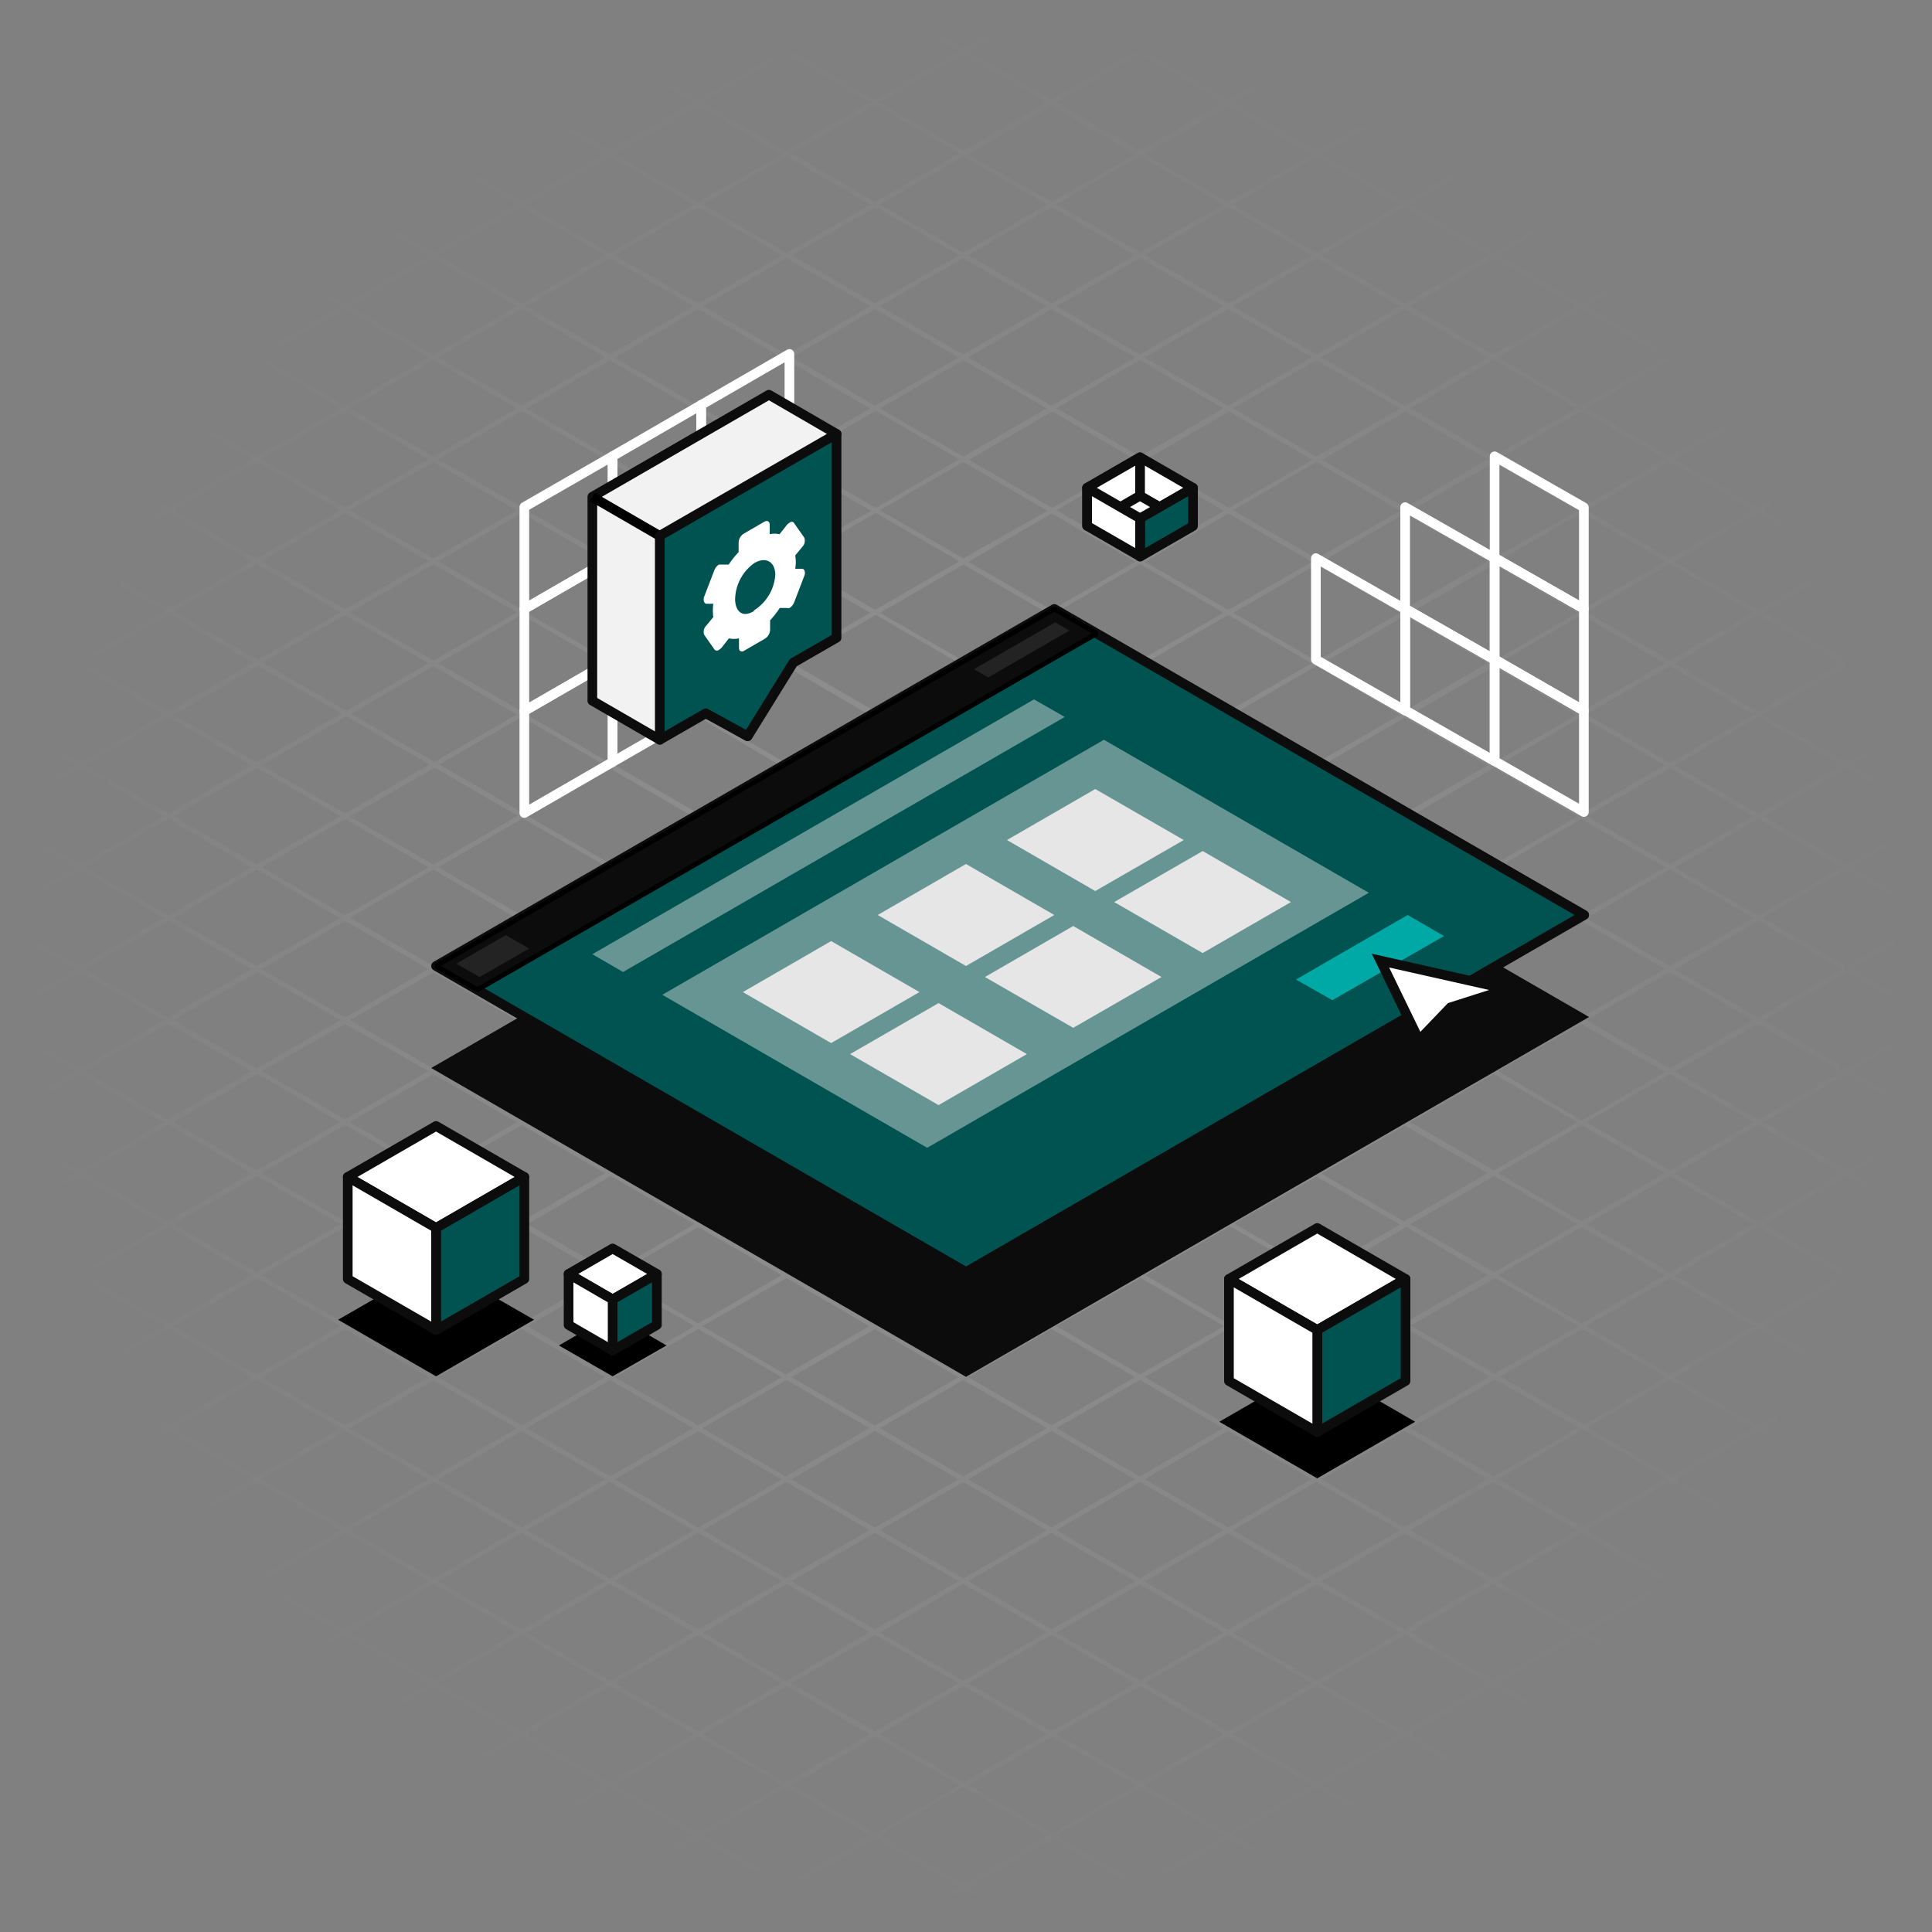 <svg xmlns="http://www.w3.org/2000/svg" xmlns:xlink="http://www.w3.org/1999/xlink" viewBox="0 0 100 100"><rect x="0" y="0" width="100" height="100" fill="#808080" stroke="none"/><defs><radialGradient id="a" cx="50" cy="52" r="50" gradientTransform="matrix(1, 0, 0, -1, 0, 102)" gradientUnits="userSpaceOnUse"><stop offset="0" stop-color="#fff" stop-opacity="0.15"/><stop offset="1" stop-color="#fff" stop-opacity="0"/></radialGradient></defs><path d="M100,95.26v-.45L95.82,92.4,100,90v-.46l-4.18-2.41L100,84.71v-.53L95.88,81.8,100,79.43V79l-4.18-2.41L100,74.15v-.46l-4.18-2.41L100,68.87v-.46L95.82,66,100,63.59v-.46l-4.18-2.41L100,58.31v-.45l-4.18-2.42L100,53v-.45l-4.18-2.42L100,47.75V47.3l-4.18-2.41L100,42.47V42l-4.18-2.41,4.18-2.4v-.45l-4.18-2.41L100,31.92v-.46l-4.18-2.41L100,26.64v-.46l-4.18-2.41L100,21.36V20.9l-4.18-2.41L100,16.08v-.46l-4.18-2.41L100,10.8v-.46L95.82,7.93,100,5.52V5.06L95.82,2.65,100,.24V0h-.11L95.57,2.5,91.25,0h-.5L86.43,2.5,82.11,0h-.5L77.29,2.5,73,0h-.5L68.18,2.5,63.82,0h-.5L59,2.51,54.68,0h-.5L49.86,2.5,45.54,0H45L40.67,2.5,36.39,0h-.5L31.57,2.5,27.25,0h-.5L22.43,2.5,18.11,0h-.5L13.29,2.5,9,0H8.5L4.14,2.51,0,.12V.4L3.89,2.65,0,4.9v.29L4.14,2.8,8.46,5.29,4.14,7.79,0,5.39v.29L3.89,7.93,0,10.18v.29L4.14,8.08l4.32,2.49-4.32,2.5L0,10.67V11l3.89,2.25L0,15.46v.29l4.14-2.39,4.32,2.49-4.32,2.5L0,16v.29l3.89,2.25L0,20.74V21l4.14-2.4,4.32,2.5L4.14,23.62,0,21.23v.29l3.89,2.25L0,26v.29l4.14-2.4,4.32,2.5L4.2,28.87,0,26.44v.29L4,29,0,31.3v.29l4.2-2.43,4.32,2.49L4.14,34.18,0,31.79v.29l3.89,2.25L0,36.58v.28l4.14-2.39L8.46,37,4.14,39.46,0,37.07v.29l3.89,2.25L0,41.85v.29l4.14-2.39,4.32,2.5L4.14,44.74,0,42.35v.29l3.89,2.25L0,47.13v.29L4.14,45l4.32,2.5L4.14,50,0,47.63v.29l3.89,2.24L0,52.41v.29l4.14-2.39L8.46,52.8,4.14,55.3,0,52.91v.29l3.89,2.24L0,57.69V58l4.14-2.39L8.46,58.1,4.14,60.6,0,58.19v.28l3.89,2.25L0,63v.29L4.14,60.9l4.32,2.49-4.32,2.5L0,63.46v.29L3.89,66,0,68.25v.29l4.14-2.39,4.32,2.49-4.32,2.5L0,68.74V69l3.89,2.25L0,73.53v.29l4.14-2.39,4.32,2.49-4.32,2.5L0,74v.29l3.89,2.25L0,78.81v.29l4.14-2.4,4.32,2.5L4.14,81.69,0,79.3v.29l3.89,2.25L0,84.09v.29L4.14,82l4.32,2.5L4.14,87,0,84.58v.29l3.89,2.25L0,89.37v.29l4.14-2.4,4.32,2.5L4.14,92.25,0,89.86v.29L3.89,92.4,0,94.65v.28l4.14-2.39L8.46,95,4.14,97.53,0,95.14v.29l3.89,2.25L0,99.92V100H.36l3.78-2.18L7.92,100h.5l-4-2.32,4.32-2.5L13,97.68,9,100h.5l3.78-2.18L17.07,100h.5l-4-2.32,4.32-2.5,4.32,2.5-4,2.32h.5l3.78-2.18L26.21,100h.5l-4-2.32L27,95.18l4.32,2.5-4,2.32h.5l3.78-2.18L35.35,100h.5l-4-2.32,4.32-2.5,4.32,2.5-4,2.32H37l3.78-2.18L44.49,100H45l-4-2.32,4.33-2.5,4.32,2.5-4,2.32h.5l3.78-2.18L53.64,100h.5l-4-2.32,4.32-2.5,4.32,2.5-4,2.32h.5L59,97.82,62.78,100h.5l-4-2.32,4.32-2.5,4.32,2.5-4,2.32h.5l3.78-2.18L71.92,100h.5l-4-2.32,4.32-2.5L77,97.68,73,100h.5l3.78-2.18L81.07,100h.5l-4-2.32,4.32-2.5,4.32,2.5-4,2.32h.5l3.78-2.18L90.21,100h.5l-4-2.32L91,95.18l4.32,2.5-4,2.32h.5l3.78-2.18L99.35,100h.5l-4-2.32Zm-.11-5.5-4.32,2.49-4.32-2.49,4.32-2.5ZM54.43,47.38l-4.32-2.49,4.32-2.5,4.32,2.5ZM59,45l4.32,2.49L59,50l-4.32-2.49Zm-4.82,2.5L49.86,50l-4.32-2.49L49.86,45Zm-8.89-.15L41,44.89l4.33-2.5,4.32,2.5Zm4.32,2.78-4.26,2.46L41,50.13l4.26-2.46Zm.25.15,4.32,2.49-4.26,2.46L45.6,52.77Zm.25-.15,4.32-2.49,4.32,2.49-4.32,2.5Zm8.89.15,4.32,2.49L59,55.3l-4.32-2.5Zm.25-.15,4.32-2.49,4.32,2.49-4.32,2.5Zm0-5.27,4.32-2.5,4.32,2.5-4.32,2.49Zm0-5.28,4.32-2.5,4.32,2.5L63.57,42.1Zm4.07,2.64L59,44.74l-4.32-2.49L59,39.75Zm-8.89-.15-4.32-2.49,4.32-2.5,4.32,2.5Zm-.25.15-4.32,2.49-4.32-2.49,4.32-2.5Zm-8.89-.15L41,39.61l4.33-2.5,4.32,2.5Zm-.25.15-4.33,2.49-4.32-2.49,4.32-2.5Zm0,5.28L40.77,50l-4.32-2.5L40.71,45Zm.06,5.24L40.71,55.3l-4.32-2.5,4.38-2.53ZM45,58.08l-4.33,2.5-4.32-2.5,4.32-2.49Zm-4-2.64,4.39-2.53,4.32,2.5-4.38,2.53Zm9,.11,4.32,2.5-4.38,2.53-4.32-2.5Zm.25-.14L54.43,53l4.32,2.49L54.49,57.9Zm8.83.18,4.32,2.49-4.26,2.46-4.32-2.49Zm.25-.15L63.57,53l4.32,2.49L63.57,58Zm8.89.15,4.32,2.49-4.32,2.5-4.32-2.5Zm-4.4-2.79,4.32-2.49,4.32,2.49-4.32,2.5Zm0-5.28L68.14,45l4.32,2.5L68.14,50Zm0-5.27,4.32-2.5,4.32,2.5-4.32,2.49Zm0-5.28,4.32-2.5L72.46,37l-4.32,2.49Zm-.25-.15-4.32-2.49,4.32-2.5,4.32,2.5Zm-.25.15L59,39.46,54.68,37,59,34.47Zm-8.89-.15-4.32-2.49,4.32-2.5,4.32,2.5Zm-.25.15-4.32,2.49L45.54,37l4.32-2.5Zm-8.89-.15L41,34.33l4.33-2.5,4.32,2.5ZM45,37l-4.33,2.49L36.39,37l4.32-2.5Zm-8.9-.15-4.32-2.49,4.32-2.5,4.32,2.5Zm4.32,2.79L36.14,42.1l-4.32-2.49,4.32-2.5Zm0,5.28L36.2,47.35l-4.32-2.5,4.26-2.46Zm.06,5.24L36.1,52.69l-4.32-2.5,4.38-2.53Zm-.06,5.31L36.1,58l-4.32-2.5L36.14,53Zm0,5.28-4.32,2.5-4.32-2.5,4.32-2.49Zm.25.15L45,63.36l-4.33,2.5-4.32-2.5Zm.25-.15,4.33-2.49,4.32,2.49-4.32,2.5Zm8.9.15,4.32,2.49-4.32,2.5-4.32-2.5Zm.25-.15,4.38-2.53,4.32,2.5-4.38,2.53Zm9,.11,4.32,2.5L59,65.86l-4.32-2.5Zm.25-.14,4.26-2.46,4.32,2.49-4.26,2.46Zm8.83.18,4.32,2.49L68.2,65.82l-4.32-2.49Zm.25-.15,4.32-2.49L77,60.72l-4.33,2.5Zm0-5.28L72.71,53,77,55.44l-4.33,2.5Zm0-5.28,4.32-2.49L77,50.16l-4.33,2.5Zm0-5.27,4.32-2.5L77,44.89l-4.33,2.49Zm0-5.28,4.32-2.5L77,39.61,72.71,42.1Zm0-5.28,4.32-2.5L77,34.33l-4.33,2.49Zm0-5.28,4.32-2.5L77,29.05l-4.33,2.49Zm4.07,2.64-4.32,2.49-4.32-2.49,4.32-2.5Zm-8.89-.15-4.32-2.49,4.32-2.5,4.32,2.5Zm-.25.15L59,34.18l-4.32-2.49L59,29.19Zm-8.89-.15-4.32-2.49,4.32-2.5,4.32,2.5Zm-.25.15-4.32,2.49-4.32-2.49,4.32-2.5Zm-8.89-.15L41,29.05l4.33-2.5,4.32,2.5Zm-.25.15-4.33,2.49L36.4,31.72l4.32-2.5Zm-8.9-.15-4.32-2.49,4.32-2.5,4.32,2.5Zm-.25.15-4.32,2.49-4.32-2.49,4.32-2.5Zm0,5.28-4.32,2.49L27.25,37l4.32-2.5Zm0,5.28-4.26,2.46-4.32-2.5,4.26-2.46Zm.1,5.21L31.57,50l-4.32-2.49L31.63,45Zm-.06,5.31-4.32,2.5L27.3,52.8l4.32-2.49Zm0,5.28-4.32,2.5-4.32-2.5,4.32-2.49Zm0,5.28-4.32,2.5-4.32-2.5,4.32-2.49Zm0,5.28-4.32,2.5-4.32-2.5,4.32-2.49ZM31.82,66l4.32-2.49L40.46,66l-4.32,2.5Zm8.89.15L45,68.64l-4.33,2.5-4.32-2.5ZM41,66l4.33-2.49L49.61,66l-4.32,2.5Zm8.9.15,4.32,2.49-4.32,2.5-4.32-2.5Zm.25-.15,4.32-2.49L58.75,66l-4.32,2.5Zm8.89.15,4.32,2.49L59,71.14l-4.32-2.5Zm.25-.15,4.38-2.53L68,66l-4.43,2.5Zm9,.11,4.32,2.5-4.38,2.53-4.32-2.5Zm.25-.14,4.26-2.46L77,66l-4.27,2.46Zm8.84.18,4.32,2.49L77.35,71.1,73,68.61ZM73,63.36l4.33-2.49,4.32,2.49-4.32,2.5Zm0-5.28,4.33-2.49,4.32,2.49-4.32,2.5Zm0-5.28,4.33-2.49,4.32,2.49-4.32,2.5Zm0-5.27L77.29,45l4.32,2.5L77.29,50Zm0-5.28,4.33-2.5,4.32,2.5-4.32,2.49ZM73,37l4.33-2.5L81.61,37l-4.32,2.49Zm0-5.28,4.33-2.5,4.32,2.5-4.32,2.49Zm0-5.28,4.33-2.5,4.32,2.5L77.29,28.9Zm-.25-.15L68.43,23.8l4.32-2.5L77,23.77Zm-.25.15L68.14,28.9l-4.32-2.49,4.32-2.5Zm-8.89-.15L59.29,23.8l4.32-2.5,4.32,2.5Zm-.25.15L59,28.9l-4.32-2.49L59,23.91Zm-8.89-.15L50.15,23.8l4.32-2.5,4.32,2.5Zm-.25.15L49.86,28.9l-4.32-2.49,4.32-2.5Zm-8.89-.15L41,23.77l4.33-2.5,4.32,2.5Zm-.25.15L40.71,28.9l-4.32-2.49,4.32-2.5Zm-8.9-.15L31.86,23.8l4.32-2.5,4.32,2.5Zm-.25.15L31.57,28.9l-4.32-2.49,4.32-2.5ZM27,26.26l-4.32-2.49L27,21.27l4.32,2.5Zm4.32,2.79L27,31.54l-4.32-2.49L27,26.55Zm0,5.28L27,36.82l-4.32-2.49L27,31.83Zm0,5.28-4.26,2.46-4.32-2.5L27,37.11Zm.06,5.24L27,47.38l-4.32-2.49,4.38-2.53Zm-.06,5.31L27,52.66l-4.32-2.5L27,47.67Zm0,5.28L27,57.94l-4.32-2.5L27,53Zm0,5.28L27,63.22l-4.32-2.5L27,58.23Zm0,5.28L27,68.5,22.68,66,27,63.51Zm0,5.28L27,73.78l-4.32-2.5L27,68.79Zm.25.15,4.32,2.49-4.32,2.5-4.32-2.5Zm.25-.15,4.32-2.49,4.32,2.49-4.32,2.5Zm8.89.15L45,73.92l-4.33,2.5-4.32-2.5Zm.25-.15,4.33-2.49,4.32,2.49-4.32,2.5Zm8.9.15,4.32,2.49-4.32,2.5-4.32-2.5Zm.25-.15,4.32-2.49,4.32,2.49-4.32,2.5Zm8.89.15,4.32,2.49L59,76.42l-4.32-2.5Zm.25-.15,4.32-2.49,4.32,2.49-4.32,2.5Zm8.89.15,4.32,2.49-4.32,2.5-4.32-2.5Zm.25-.15,4.38-2.53,4.33,2.5-4.39,2.53Zm9,.11,4.32,2.5-4.38,2.53L73,73.92Zm.25-.14,4.26-2.46,4.32,2.49L82,73.74ZM77.54,66l4.32-2.49L86.18,66l-4.32,2.5Zm0-5.28,4.32-2.49,4.32,2.49-4.32,2.5Zm0-5.28L81.86,53l4.32,2.49L81.86,58Zm0-5.28,4.32-2.49,4.32,2.49-4.32,2.5Zm0-5.27,4.32-2.5,4.32,2.5-4.32,2.49Zm0-5.28,4.32-2.5,4.32,2.5L81.86,42.1Zm0-5.28,4.32-2.5,4.32,2.5-4.32,2.49Zm0-5.28,4.32-2.5,4.32,2.5-4.32,2.49Zm0-5.28,4.32-2.5,4.32,2.5-4.32,2.49Zm0-5.28L81.86,16l4.32,2.49L81.86,21Zm4.07,2.64-4.32,2.49L73,21.13l4.33-2.5ZM72.71,21l-4.32-2.5L72.71,16,77,18.49Zm-.25.14-4.32,2.49-4.32-2.49,4.32-2.5ZM63.57,21l-4.32-2.5L63.57,16l4.32,2.49Zm-.25.14L59,23.62l-4.32-2.49L59,18.63ZM54.43,21l-4.32-2.5L54.43,16l4.32,2.5Zm-.25.14-4.32,2.49-4.32-2.49,4.32-2.5ZM45.29,21,41,18.49,45.29,16l4.32,2.5Zm-.25.14-4.33,2.49-4.32-2.49,4.32-2.5ZM36.14,21l-4.32-2.49L36.14,16l4.32,2.5Zm-.25.15-4.32,2.49-4.32-2.49,4.32-2.5ZM27,21l-4.32-2.5L27,16l4.32,2.49Zm-.25.14-4.32,2.49-4.32-2.49,4.32-2.5Zm0,5.28L22.43,28.9l-4.32-2.49,4.32-2.5Zm0,5.28-4.32,2.49L18.11,31.7l4.32-2.5Zm0,5.28-4.26,2.46-4.32-2.5,4.26-2.46Zm.06,5.24-4.38,2.53-4.32-2.49,4.38-2.53Zm-.06,5.32L22.43,50l-4.32-2.5L22.43,45Zm0,5.27-4.32,2.5-4.32-2.5,4.32-2.49Zm0,5.28-4.32,2.5-4.32-2.5,4.32-2.49Zm0,5.28-4.32,2.5-4.32-2.5,4.32-2.49Zm0,5.28-4.32,2.5-4.32-2.5,4.32-2.49Zm0,5.28-4.32,2.5-4.32-2.5,4.32-2.49Zm0,5.28L22.43,81.7l-4.32-2.5,4.32-2.5Zm-4.07-2.64L27,74.07l4.32,2.49L27,79.06Zm8.89.14,4.32,2.5L31.57,81.7l-4.32-2.5Zm.25-.14,4.32-2.49,4.32,2.49-4.32,2.5Zm8.89.14L45,79.2l-4.33,2.49L36.39,79.2Zm.25-.14,4.33-2.5,4.32,2.5-4.32,2.5Zm8.9.14,4.32,2.5L49.86,81.7l-4.32-2.5Zm.25-.14,4.32-2.5,4.32,2.5-4.32,2.49ZM59,76.7l4.32,2.5L59,81.69,54.68,79.2Zm.25-.14,4.32-2.5,4.32,2.5-4.32,2.5Zm8.89.14,4.32,2.5-4.32,2.49L63.82,79.2Zm.25-.14,4.32-2.5L77,76.56l-4.33,2.5Zm8.9.14,4.32,2.5-4.32,2.49L73,79.2Zm.25-.14L81.92,74l4.32,2.5L81.86,79Zm8.95.11,4.32,2.49-4.38,2.53L82.11,79.2Zm-4.32-2.78,4.26-2.46,4.32,2.49-4.26,2.46Zm-.06-5.25,4.32-2.49,4.32,2.49-4.32,2.5Zm0-5.28,4.32-2.49,4.32,2.49-4.32,2.5Zm0-5.28,4.32-2.49,4.32,2.49-4.32,2.5Zm0-5.28,4.32-2.49,4.32,2.49-4.32,2.5Zm0-5.27L86.43,45l4.32,2.5L86.43,50Zm0-5.28,4.32-2.5,4.32,2.5-4.32,2.49Zm0-5.28,4.32-2.5L90.75,37l-4.32,2.49Zm0-5.28,4.32-2.5,4.32,2.5-4.32,2.49Zm0-5.28,4.32-2.5,4.32,2.5L86.43,28.9Zm0-5.28,4.32-2.5,4.32,2.5-4.32,2.49Zm0-5.28,4.32-2.49,4.32,2.49-4.32,2.5Zm-.25-.14-4.32-2.5,4.32-2.49,4.32,2.49Zm-.25.14-4.32,2.5L73,15.85l4.33-2.49Zm-8.9-.14-4.32-2.5,4.32-2.49L77,13.21Zm-.25.14-4.32,2.5-4.32-2.5,4.32-2.49Zm-8.89-.14-4.32-2.5,4.32-2.49,4.32,2.49Zm-.25.14L59,18.35l-4.32-2.5L59,13.36Zm-8.89-.14-4.32-2.5,4.32-2.49,4.32,2.49Zm-.25.14-4.32,2.5-4.32-2.5,4.32-2.49Zm-8.89-.14L41,13.21l4.33-2.49,4.32,2.49Zm-.25.14-4.33,2.5-4.32-2.5,4.32-2.49Zm-8.9-.14-4.32-2.5,4.32-2.49,4.32,2.49Zm-.25.14-4.32,2.5-4.32-2.5,4.32-2.49ZM27,15.71l-4.32-2.5L27,10.72l4.32,2.49Zm-.25.14-4.32,2.5-4.32-2.5,4.32-2.49Zm-8.89-.14-4.32-2.5,4.32-2.49,4.32,2.49Zm4.32,2.78L17.86,21l-4.32-2.5L17.86,16Zm0,5.28-4.32,2.49-4.32-2.49,4.32-2.5Zm0,5.28-4.32,2.49-4.32-2.49,4.32-2.5Zm0,5.28-4.26,2.46-4.32-2.5,4.26-2.46Zm.06,5.24L17.86,42.1l-4.32-2.49,4.38-2.53Zm-.06,5.32-4.32,2.49-4.32-2.49,4.32-2.5Zm0,5.27-4.32,2.5-4.32-2.5,4.32-2.49Zm0,5.28-4.32,2.5-4.32-2.5L17.86,53Zm0,5.28-4.32,2.5-4.32-2.5,4.32-2.49Zm0,5.28-4.32,2.5L13.54,66l4.32-2.49Zm0,5.28-4.32,2.5-4.32-2.5,4.32-2.49Zm0,5.28-4.32,2.5-4.32-2.5,4.32-2.5Zm0,5.28-4.32,2.49-4.32-2.49,4.32-2.5Zm.25.14,4.32,2.5L22.43,87l-4.32-2.49Zm.25-.14L27,79.34l4.32,2.5L27,84.33Zm8.89.14,4.32,2.5L31.57,87l-4.32-2.49Zm.25-.14,4.32-2.5,4.32,2.5-4.32,2.49Zm8.89.14L45,84.48,40.71,87l-4.32-2.49Zm.25-.14,4.33-2.5,4.32,2.5-4.32,2.49Zm8.9.14,4.32,2.5L49.86,87l-4.32-2.49Zm.25-.14,4.32-2.5,4.32,2.5-4.32,2.49ZM59,82l4.32,2.5L59,87l-4.32-2.49Zm.25-.14,4.32-2.5,4.32,2.5-4.32,2.49Zm8.89.14,4.32,2.5L68.14,87l-4.32-2.49Zm.25-.14,4.32-2.5L77,81.84l-4.33,2.49Zm8.9.14,4.32,2.5L77.29,87,73,84.48Zm.25-.14,4.32-2.5,4.32,2.5-4.32,2.49Zm8.89.14,4.32,2.5L86.43,87l-4.32-2.49Zm.25-.14,4.38-2.53,4.32,2.49L91,84.33Zm.06-5.31L91,74.07l4.32,2.49L91.06,79Zm-.06-5.25L91,68.79l4.32,2.49L91,73.78Zm0-5.28L91,63.51,95.32,66,91,68.5Zm0-5.28L91,58.23l4.32,2.49L91,63.22Zm0-5.28L91,53l4.32,2.49L91,57.94Zm0-5.28L91,47.67l4.32,2.49L91,52.66Zm0-5.27L91,42.39l4.32,2.5L91,47.38Zm0-5.28L91,37.11l4.32,2.5L91,42.1Zm0-5.28L91,31.83l4.32,2.5L91,36.82Zm0-5.28L91,26.55l4.32,2.5L91,31.54Zm0-5.28L91,21.27l4.32,2.5L91,26.26Zm0-5.28L91,16l4.32,2.49L91,21Zm0-5.28L91,10.72l4.32,2.49L91,15.71Zm0-5.28L91,5.44l4.32,2.49L91,10.43Zm4.07,2.64-4.32,2.5-4.32-2.5L86.43,8.1Zm-8.89-.14L77.54,8l4.32-2.49L86.18,8Zm-.25.14-4.32,2.5L73,10.57l4.33-2.49Zm-8.9-.14L68.39,8l4.32-2.49L77,7.93Zm-.25.14-4.32,2.5-4.32-2.5L68.14,8.1Zm-8.89-.14L59.25,8l4.32-2.49L67.89,8Zm-.25.14L59,13.07l-4.32-2.5L59,8.08Zm-8.89-.14L50.11,8l4.32-2.49L58.75,8Zm-.25.14-4.32,2.5-4.32-2.5L49.86,8.1Zm-8.89-.14L41,7.93l4.33-2.49,4.32,2.49Zm-.25.14-4.33,2.5-4.32-2.5L40.71,8.1Zm-8.9-.14L31.82,8l4.32-2.49L40.46,8Zm-.25.14-4.32,2.5-4.32-2.5L31.57,8.1ZM27,10.43l-4.32-2.5L27,5.44l4.32,2.49Zm-.25.14-4.32,2.5-4.32-2.5,4.32-2.49Zm-8.89-.14-4.32-2.5,4.32-2.49,4.32,2.49Zm-.25.14-4.32,2.5L9,10.57l4.33-2.49Zm0,5.28-4.32,2.5L9,15.85l4.33-2.49Zm0,5.28-4.32,2.49L9,21.13l4.33-2.5Zm0,5.28L13.29,28.9,9,26.41l4.33-2.5Zm0,5.28-4.26,2.46L9,31.65l4.27-2.46Zm.06,5.24-4.38,2.53L9,37l4.39-2.53Zm-.06,5.32-4.32,2.49L9,42.25l4.33-2.5Zm0,5.27L13.29,50,9,47.53,13.29,45Zm0,5.28-4.32,2.5L9,52.8l4.33-2.49Zm0,5.28-4.32,2.5L9,58.08l4.33-2.49Zm0,5.28-4.32,2.5L9,63.36l4.33-2.49Zm0,5.28-4.32,2.5L9,68.64l4.33-2.49Zm0,5.28-4.32,2.5L9,73.92l4.33-2.49Zm0,5.28-4.32,2.49L9,79.2l4.33-2.5Zm0,5.28L13.29,87,9,84.48,13.29,82Zm0,5.28-4.32,2.49L9,89.76l4.33-2.5Zm-4.07-2.64,4.32-2.5,4.32,2.5-4.32,2.49Zm8.89.14,4.32,2.5-4.32,2.49-4.32-2.49Zm.25-.14L27,84.62l4.32,2.5L27,89.61Zm8.89.14,4.32,2.5-4.32,2.49-4.32-2.49Zm.25-.14,4.32-2.5,4.32,2.5-4.32,2.49Zm8.89.14L45,89.76l-4.33,2.49-4.32-2.49Zm.25-.14,4.33-2.5,4.32,2.5-4.32,2.49Zm8.9.14,4.32,2.5-4.32,2.49-4.32-2.49Zm.25-.14,4.32-2.5,4.32,2.5-4.32,2.49Zm8.89.14,4.32,2.5L59,92.25l-4.32-2.49Zm.25-.14,4.32-2.5,4.32,2.5-4.32,2.49Zm8.89.14,4.32,2.5-4.32,2.49-4.32-2.49Zm.25-.14,4.32-2.5L77,87.12l-4.33,2.49Zm8.9.14,4.32,2.5-4.32,2.49L73,89.76Zm.25-.14,4.32-2.5,4.32,2.5-4.32,2.49Zm8.89.14,4.32,2.5-4.32,2.49-4.32-2.49Zm.25-.14L91,84.62l4.32,2.5L91,89.61ZM100,84.44,95.57,87l-4.32-2.49L95.63,82Zm-.06-5.24-4.26,2.46-4.32-2.5,4.26-2.46Zm0-5.28-4.32,2.5-4.32-2.5,4.32-2.49Zm0-5.28-4.32,2.5-4.32-2.5,4.32-2.49Zm0-5.28-4.32,2.5-4.32-2.5,4.32-2.49Zm0-5.28-4.32,2.5-4.32-2.5,4.32-2.49Zm0-5.28-4.32,2.5L91.3,52.8l4.32-2.49Zm0-5.27L95.57,50l-4.32-2.49L95.57,45Zm0-5.28-4.32,2.49L91.3,42.25l4.32-2.5Zm0-5.28-4.32,2.49L91.25,37l4.32-2.5Zm0-5.28-4.32,2.49L91.3,31.69l4.32-2.5Zm0-5.28L95.57,28.9l-4.32-2.49,4.32-2.5Zm0-5.28-4.32,2.49L91.3,21.13l4.32-2.5Zm0-5.28-4.32,2.5-4.32-2.5,4.32-2.49Zm0-5.28-4.32,2.5-4.32-2.5,4.32-2.49Zm0-5.28-4.32,2.5L91.3,5.29,95.57,2.8ZM91,.16l4.32,2.49L91,5.15l-4.32-2.5Zm-.25,5.13-4.32,2.5-4.32-2.5L86.43,2.8ZM81.86.16l4.32,2.49-4.32,2.5-4.32-2.5Zm-.25,5.13-4.32,2.5L73,5.29,77.29,2.8ZM72.71.16,77,2.65l-4.33,2.5-4.32-2.5Zm-.25,5.13-4.32,2.5-4.32-2.5L68.14,2.8ZM63.57.16l4.32,2.49-4.32,2.5-4.32-2.5Zm-.25,5.13L59,7.79l-4.32-2.5L59,2.8ZM54.43.16l4.32,2.49-4.32,2.5-4.32-2.5Zm-.25,5.13-4.32,2.5-4.32-2.5L49.86,2.8ZM45.29.16l4.32,2.49-4.32,2.5L41,2.65ZM45,5.29l-4.33,2.5-4.32-2.5L40.71,2.8ZM36.14.16l4.32,2.49-4.32,2.5-4.32-2.5Zm-.25,5.13-4.32,2.5-4.32-2.5L31.57,2.8ZM27,.16l4.32,2.49L27,5.15l-4.32-2.5Zm-.25,5.13-4.32,2.5-4.32-2.5L22.43,2.8ZM17.86.16l4.32,2.49-4.32,2.5-4.32-2.5ZM13.29,2.8l4.32,2.49-4.32,2.5L9,5.29Zm-8.9-.15L8.71.16,13,2.65,8.71,5.15Zm0,5.28L8.71,5.44,13,7.93l-4.33,2.5Zm0,5.28,4.32-2.49L13,13.21l-4.33,2.5Zm0,5.28L8.71,16,13,18.49,8.71,21Zm0,5.28,4.32-2.5L13,23.77,8.71,26.26ZM4.45,29l4.26-2.46L13,29.05,8.77,31.51Zm-.06,5.32L8.77,31.8l4.33,2.49L8.71,36.82Zm0,5.28,4.32-2.5L13,39.61,8.71,42.1Zm0,5.28,4.32-2.5L13,44.89,8.71,47.38Zm0,5.27,4.32-2.49L13,50.16l-4.33,2.5Zm0,5.28L8.71,53,13,55.44l-4.33,2.5Zm0,5.28,4.32-2.49L13,60.72l-4.33,2.5Zm0,5.28L8.71,63.5,13,66,8.71,68.5Zm0,5.28,4.32-2.49L13,71.28l-4.33,2.5Zm0,5.28,4.32-2.49L13,76.56,8.71,79.05Zm0,5.28,4.32-2.5L13,81.84,8.71,84.33Zm0,5.28,4.32-2.5L13,87.12,8.71,89.61Zm0,5.28,4.32-2.5L13,92.4,8.71,94.89Zm8.9,5.13L9,95l4.33-2.5L17.61,95Zm.25-5.13,4.32-2.5,4.32,2.5-4.32,2.49Zm8.89,5.13L18.11,95l4.32-2.5L26.75,95Zm.25-5.13L27,89.9l4.32,2.5L27,94.89Zm8.89,5.13L27.25,95l4.32-2.5L35.89,95Zm.25-5.13,4.32-2.5,4.32,2.5-4.32,2.49Zm8.89,5.13L36.39,95l4.32-2.5L45,95ZM41,92.4l4.33-2.5,4.32,2.5-4.32,2.49Zm8.9,5.13L45.54,95l4.32-2.5L54.18,95Zm.25-5.13,4.32-2.5,4.32,2.5-4.32,2.49ZM59,97.53,54.68,95,59,92.54,63.32,95Zm.25-5.13,4.32-2.5,4.32,2.5-4.32,2.49Zm8.89,5.13L63.82,95l4.32-2.5L72.46,95Zm.25-5.13,4.32-2.5L77,92.4l-4.33,2.49Zm8.9,5.13L73,95l4.33-2.5L81.61,95Zm.25-5.13,4.32-2.5,4.32,2.5-4.32,2.49Zm8.89,5.13L82.11,95l4.32-2.5L90.75,95Zm.25-5.13L91,89.9l4.32,2.5L91,94.89ZM91.25,95l4.32-2.5L99.89,95l-4.32,2.49Z" fill="url(#a)"/><polygon points="22.57 55.28 54.57 36.8 82 52.64 50 71.12 22.57 55.28" fill="#0c0c0c" stroke="#0c0c0c" stroke-linecap="square" stroke-miterlimit="10" stroke-width="0.25"/><polygon points="22.57 50 54.57 31.52 82 47.36 50 65.84 22.57 50" fill="#005351" stroke="#0c0c0c" stroke-linecap="round" stroke-linejoin="round" stroke-width="0.5"/><polygon points="22.57 50 54.57 31.52 56.77 32.79 24.71 51.23 22.57 50" fill="#0c0c0c" stroke="#000" stroke-linejoin="bevel" stroke-width="0.25"/><polygon points="34.28 51.49 57.14 38.29 70.85 46.21 47.99 59.41 34.28 51.49" fill="#e6e6e6" opacity="0.45" style="isolation:isolate"/><polygon points="67.08 50.7 72.86 47.36 74.74 48.45 68.96 51.77 67.08 50.7" fill="#00a9a5"/><polygon points="30.66 49.39 53.52 36.2 55.11 37.11 32.25 50.31 30.66 49.39" fill="#e6e6e6" opacity="0.45" style="isolation:isolate"/><polygon points="56.69 40.84 52.12 43.48 56.69 46.12 61.27 43.48 56.69 40.84" fill="#e6e6e6"/><polygon points="50 44.72 45.43 47.36 50 50 54.57 47.36 50 44.72" fill="#e6e6e6"/><polygon points="43.02 48.71 38.45 51.35 43.02 53.99 47.59 51.35 43.02 48.71" fill="#e6e6e6"/><polygon points="62.25 44.05 57.67 46.69 62.25 49.33 66.82 46.69 62.25 44.05" fill="#e6e6e6"/><polygon points="55.55 47.93 50.98 50.57 55.55 53.2 60.12 50.57 55.55 47.93" fill="#e6e6e6"/><polygon points="48.58 51.92 44 54.56 48.58 57.2 53.15 54.56 48.58 51.92" fill="#e6e6e6"/><polygon points="78.03 51.2 71.45 49.72 73.45 53.84 75.08 52.14 78.03 51.2" fill="#fff" stroke="#0c0c0c" stroke-miterlimit="10" stroke-width="0.5"/><polygon points="24.82 50.57 27.39 49.1 26.18 48.4 23.62 49.88 24.82 50.57" fill="#232323"/><polygon points="51.15 35.06 55.35 32.64 54.62 32.21 50.41 34.64 51.15 35.06" fill="#232323"/><polygon points="27.14 31.52 27.14 26.24 31.71 23.61 31.71 28.88 27.14 31.52" fill="none" stroke="#fff" stroke-linecap="round" stroke-linejoin="round" stroke-width="0.5"/><polygon points="31.71 28.88 31.71 23.61 36.29 20.96 36.29 26.24 31.71 28.88" fill="none" stroke="#fff" stroke-linecap="round" stroke-linejoin="round" stroke-width="0.5"/><polygon points="27.14 36.8 27.14 31.52 31.71 28.88 31.71 34.16 27.14 36.8" fill="none" stroke="#fff" stroke-linecap="round" stroke-linejoin="round" stroke-width="0.5"/><polygon points="31.71 34.16 31.71 28.88 36.29 26.24 36.29 31.52 31.71 34.16" fill="none" stroke="#fff" stroke-linecap="round" stroke-linejoin="round" stroke-width="0.5"/><polygon points="27.14 42.08 27.14 36.8 31.71 34.16 31.71 39.44 27.14 42.08" fill="none" stroke="#fff" stroke-linecap="round" stroke-linejoin="round" stroke-width="0.5"/><polygon points="31.71 39.44 31.71 34.16 36.29 31.52 36.29 36.8 31.71 39.44" fill="none" stroke="#fff" stroke-linecap="round" stroke-linejoin="round" stroke-width="0.5"/><polygon points="36.29 26.24 36.29 20.96 40.86 18.32 40.86 23.61 36.29 26.24" fill="none" stroke="#fff" stroke-linecap="round" stroke-linejoin="round" stroke-width="0.5"/><polygon points="36.29 31.52 36.29 26.24 40.86 23.61 40.86 28.88 36.29 31.52" fill="none" stroke="#fff" stroke-linecap="round" stroke-linejoin="round" stroke-width="0.5"/><polygon points="36.29 36.8 36.29 31.52 40.86 28.88 40.86 34.16 36.29 36.8" fill="none" stroke="#fff" stroke-linecap="round" stroke-linejoin="round" stroke-width="0.5"/><polygon points="30.66 36.27 30.66 26.96 30.66 25.71 39.8 20.43 43.3 22.46 39.8 30.99 34.15 38.29 30.66 36.27" fill="#f2f2f2" stroke="#0c0c0c" stroke-linecap="round" stroke-linejoin="round" stroke-width="0.5"/><line x1="30.66" y1="25.72" x2="34.15" y2="27.74" fill="none" stroke="#000" stroke-miterlimit="10" stroke-width="0.5"/><polyline points="38.69 38.1 35.15 36.06 36.07 34.87 39.04 37.33 38.69 38.1" fill="#fff" stroke="#000" stroke-linecap="round" stroke-linejoin="round" stroke-width="0.5"/><polygon points="43.3 22.46 34.15 27.73 34.15 38.29 36.53 36.92 38.7 38.11 41.06 34.3 43.3 33.01 43.3 22.46" fill="#005351" stroke="#0c0c0c" stroke-linecap="round" stroke-linejoin="round" stroke-width="0.5"/><path d="M39.05,31.61c-.6.39-1,.06-1-.61a2.36,2.36,0,0,1,1-1.86c.59-.34,1.07-.07,1.08.61A2.37,2.37,0,0,1,39,31.61M39.57,27l-1.07.62a.57.57,0,0,0-.27.46v.5a4.48,4.48,0,0,0-.51.64h-.51a.63.63,0,0,0-.23.28l-.53,1.38c-.07.19,0,.35.1.37h.37a2.66,2.66,0,0,0,0,.69l-.37.45a.45.45,0,0,0-.1.47l.54.77a.17.17,0,0,0,.23,0,.53.53,0,0,0,.14-.12l.37-.47a1.14,1.14,0,0,0,.52,0v.49c0,.17.12.24.27.15l1.07-.62a.57.57,0,0,0,.27-.46v-.49a5.23,5.23,0,0,0,.5-.64h.38a.29.29,0,0,0,.13,0,.63.63,0,0,0,.23-.28l.53-1.38c.08-.2,0-.35-.09-.37h-.38a2,2,0,0,0,0-.69l.37-.45a.45.45,0,0,0,.1-.47l-.54-.77c-.05-.07-.14-.07-.23,0a.53.53,0,0,0-.14.12l-.37.47a1.25,1.25,0,0,0-.51,0v-.49c0-.17-.12-.24-.27-.16" fill="#fff"/><polygon points="22.57 70.95 27.14 68.31 22.57 65.68 18 68.31 22.57 70.95" stroke="#000" stroke-miterlimit="10" stroke-width="0.5"/><polygon points="22.57 68.84 27.14 66.2 22.57 63.56 18 66.2 22.57 68.84"/><polygon points="22.57 63.56 27.14 60.92 22.57 58.28 18 60.92 22.57 63.56" fill="#fff" stroke="#0c0c0c" stroke-linecap="round" stroke-linejoin="round" stroke-width="0.5"/><polygon points="22.57 68.84 27.14 66.2 27.14 60.92 22.57 63.56 22.57 68.84" fill="#005351" stroke="#0c0c0c" stroke-linecap="round" stroke-linejoin="round" stroke-width="0.5"/><polygon points="22.57 68.84 18 66.2 18 60.92 22.57 63.56 22.57 68.84" fill="#fff" stroke="#0c0c0c" stroke-linecap="round" stroke-linejoin="round" stroke-width="0.5"/><polygon points="31.71 70.95 34 69.64 31.71 68.31 29.43 69.64 31.71 70.95" stroke="#000" stroke-miterlimit="10" stroke-width="0.5"/><polygon points="31.71 69.9 34 68.58 31.71 67.26 29.43 68.58 31.71 69.9"/><polygon points="31.71 67.26 34 65.94 31.71 64.62 29.43 65.94 31.71 67.26" fill="#fff" stroke="#0c0c0c" stroke-linecap="round" stroke-linejoin="round" stroke-width="0.5"/><polygon points="31.71 69.9 34 68.58 34 65.94 31.71 67.26 31.71 69.9" fill="#005351" stroke="#0c0c0c" stroke-linecap="round" stroke-linejoin="round" stroke-width="0.5"/><polygon points="31.71 69.9 29.43 68.58 29.43 65.94 31.71 67.26 31.71 69.9" fill="#fff" stroke="#0c0c0c" stroke-linecap="round" stroke-linejoin="round" stroke-width="0.5"/><polygon points="81.98 36.79 81.98 31.51 77.36 28.87 77.36 34.12 81.98 36.79" fill="none" stroke="#fff" stroke-linecap="round" stroke-linejoin="round" stroke-width="0.5"/><polygon points="77.36 34.14 77.36 28.89 72.73 26.25 72.73 31.5 77.36 34.14" fill="none" stroke="#fff" stroke-linecap="round" stroke-linejoin="round" stroke-width="0.5"/><polygon points="81.98 31.51 81.98 26.26 77.36 23.62 77.36 28.87 81.98 31.51" fill="none" stroke="#fff" stroke-linecap="round" stroke-linejoin="round" stroke-width="0.5"/><polygon points="72.73 36.78 72.73 31.53 68.11 28.89 68.11 34.14 72.73 36.78" fill="none" stroke="#fff" stroke-linecap="round" stroke-linejoin="round" stroke-width="0.5"/><polygon points="81.98 42.03 81.98 36.78 77.36 34.14 77.36 39.39 81.98 42.03" fill="none" stroke="#fff" stroke-linecap="round" stroke-linejoin="round" stroke-width="0.5"/><polygon points="77.36 39.4 77.36 34.15 72.73 31.51 72.73 36.76 77.36 39.4" fill="none" stroke="#fff" stroke-linecap="round" stroke-linejoin="round" stroke-width="0.5"/><polygon points="59.01 26.83 61.75 25.25 59.01 23.67 56.27 25.25 59.01 26.83" fill="#fff" stroke="#0c0c0c" stroke-linecap="round" stroke-linejoin="round" stroke-width="0.5"/><polygon points="59.01 28.82 61.75 27.24 59.01 25.66 56.27 27.24 59.01 28.82" fill="#fff"/><polyline points="56.27 27.22 56.27 25.25 59.01 23.67 59.01 25.66" fill="#fff" stroke="#0c0c0c" stroke-linecap="round" stroke-linejoin="round" stroke-width="0.5"/><line x1="61.67" y1="27.19" x2="59.01" y2="25.66" fill="none" stroke="#0c0c0c" stroke-linecap="round" stroke-linejoin="round" stroke-width="0.5"/><path d="M56.35,27.19,59,25.66Z" stroke="#0c0c0c" stroke-linecap="round" stroke-linejoin="round" stroke-width="0.5"/><polygon points="59.01 28.81 61.75 27.23 61.75 25.25 59.01 26.83 59.01 28.81" fill="#005351" stroke="#0c0c0c" stroke-linecap="round" stroke-linejoin="round" stroke-width="0.5"/><polygon points="59.01 28.8 56.27 27.22 56.27 25.25 59.01 26.83 59.01 28.8" fill="#fff" stroke="#0c0c0c" stroke-linecap="round" stroke-linejoin="round" stroke-width="0.5"/><polygon points="68.18 76.23 72.75 73.59 68.18 70.95 63.61 73.59 68.18 76.23" stroke="#000" stroke-miterlimit="10" stroke-width="0.5"/><polygon points="68.18 74.12 72.75 71.48 68.18 68.84 63.61 71.48 68.18 74.12"/><polygon points="68.18 68.84 72.75 66.2 68.18 63.56 63.61 66.2 68.18 68.84" fill="#fff" stroke="#0c0c0c" stroke-linecap="round" stroke-linejoin="round" stroke-width="0.5"/><polygon points="68.18 74.12 72.75 71.48 72.75 66.2 68.18 68.84 68.18 74.12" fill="#005351" stroke="#0c0c0c" stroke-linecap="round" stroke-linejoin="round" stroke-width="0.5"/><polygon points="68.18 74.12 63.61 71.48 63.61 66.2 68.18 68.84 68.18 74.12" fill="#fff" stroke="#0c0c0c" stroke-linecap="round" stroke-linejoin="round" stroke-width="0.5"/></svg>